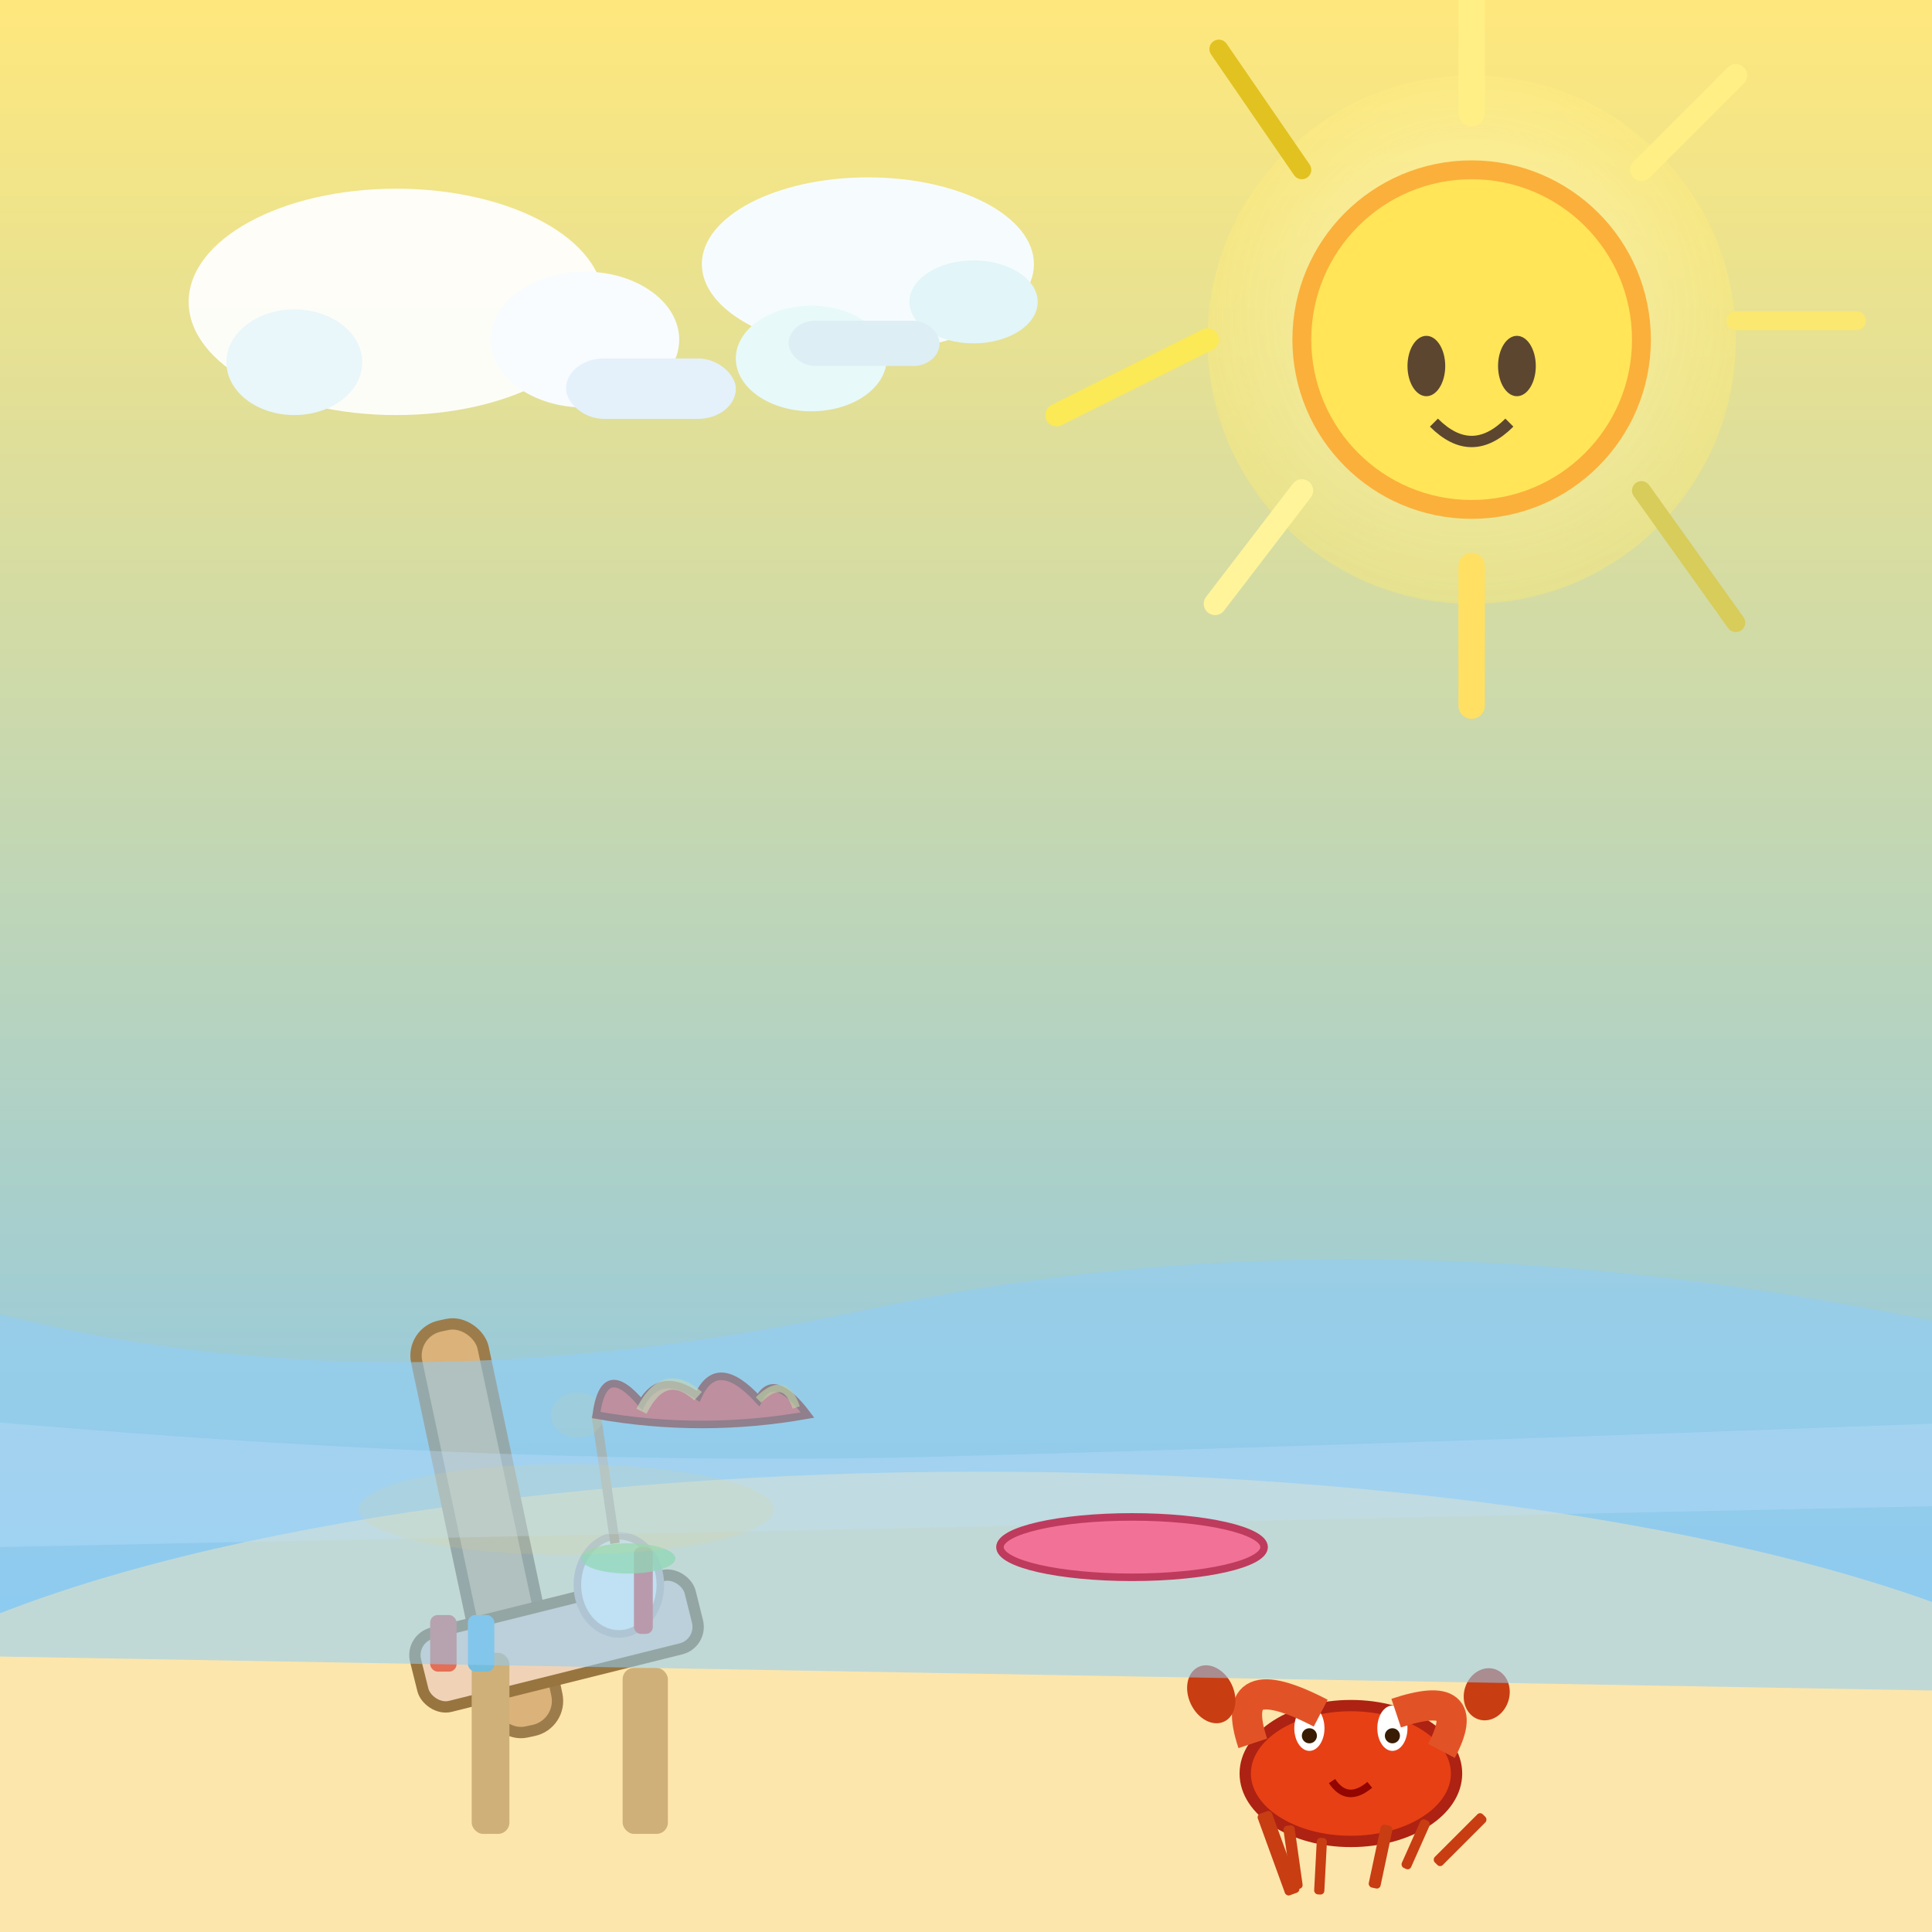 <!--

Generated by DrawGPT.
Free, open source, AI generated images in SVG, PNG, and HTML Canvas format.
https://drawgpt.ai

Created: 2025-05-17T16:12:35+00:00
-->
<svg xmlns="http://www.w3.org/2000/svg"
     xmlns:xlink="http://www.w3.org/1999/xlink"
     viewBox="0 0 512 512"
     width="512"
     height="512">
  <title>Weekend Fun: Sun, Relaxing Chair, Drinks &amp; Laughs</title>
  <desc>No Mondays allowed! Enjoy beach chairs, giggling sun, wiggly drinks, and silly clouds arm wrestling. Sunblock not included!</desc>

  <!-- Background sky gradient -->
  <defs>
    <linearGradient id="id-bg-gradient" x1="0" y1="0" x2="0" y2="1">
      <stop offset="0%" stop-color="#ffe87c"/>
      <stop offset="100%" stop-color="#74c0fc"/>
    </linearGradient>
    <radialGradient id="id-sun-glow" cx="50%" cy="45%" r="70%" fx="50%" fy="45%">
      <stop offset="0%" stop-color="#fffcd3" stop-opacity="1"/>
      <stop offset="100%" stop-color="#ffe557" stop-opacity="0.45"/>
    </radialGradient>
  </defs>
  <rect id="id-sky" class="background" width="512" height="512" fill="url(#id-bg-gradient)" />

  <!-- Animated sun with face -->
  <g id="id-sunGroup" class="sun">
    <!-- Sun glow -->
    <circle id="id-sun-glow" class="sun-glow" cx="390" cy="90" r="70" fill="url(#id-sun-glow)" opacity="0.7">
      <animate attributeName="opacity" values="0.7;1;0.7" keyTimes="0;0.5;1" dur="5s" repeatCount="indefinite"/>
    </circle>
    <!-- Sun body -->
    <circle id="id-sun" class="sun-face" cx="390" cy="90" r="45" fill="#ffe557" stroke="#fbb03b" stroke-width="5" />
    <!-- Sun rays (animated) -->
    <g id="id-rays" class="rays">
      <g>
        <line id="id-ray1" class="sun-ray" x1="390" y1="30" x2="390" y2="0" stroke="#ffef85" stroke-width="7" stroke-linecap="round">
          <animate attributeName="y2" values="0;18;0" keyTimes="0;0.5;1" begin="0s" dur="5s" repeatCount="indefinite"/>
        </line>
      </g>
      <g>
        <line id="id-ray2" class="sun-ray" x1="435" y1="45" x2="460" y2="20" stroke="#ffef85" stroke-width="6" stroke-linecap="round">
          <animate attributeName="x2" values="460;475;460" keyTimes="0;0.5;1" begin="0.2s" dur="5s" repeatCount="indefinite"/>
          <animate attributeName="y2" values="20;5;20" keyTimes="0;0.5;1" begin="0.2s" dur="5s" repeatCount="indefinite"/>
        </line>
      </g>
      <g>
        <line id="id-ray3" class="sun-ray" x1="460" y1="85" x2="492" y2="85" stroke="#fbe870" stroke-width="5" stroke-linecap="round">
          <animate attributeName="x2" values="492;504;492" keyTimes="0;0.5;1" begin="0.4s" dur="5s" repeatCount="indefinite"/>
        </line>
      </g>
      <g>
        <line id="id-ray4" class="sun-ray" x1="435" y1="130" x2="460" y2="165" stroke="#d8cc5a" stroke-width="5" stroke-linecap="round">
          <animate attributeName="x2" values="460;472;460" keyTimes="0;0.5;1" begin="0.6s" dur="5s" repeatCount="indefinite"/>
          <animate attributeName="y2" values="165;190;165" keyTimes="0;0.5;1" begin="0.6s" dur="5s" repeatCount="indefinite"/>
        </line>
      </g>
      <g>
        <line id="id-ray5" class="sun-ray" x1="390" y1="150" x2="390" y2="187" stroke="#ffe062" stroke-width="7" stroke-linecap="round">
          <animate attributeName="y2" values="187;206;187" keyTimes="0;0.5;1" begin="0.8s" dur="5s" repeatCount="indefinite"/>
        </line>
      </g>
      <g>
        <line id="id-ray6" class="sun-ray" x1="345" y1="130" x2="322" y2="160" stroke="#fff49a" stroke-width="6" stroke-linecap="round">
          <animate attributeName="x2" values="322;306;322" keyTimes="0;0.5;1" begin="1.0s" dur="5s" repeatCount="indefinite"/>
        </line>
      </g>
      <g>
        <line id="id-ray7" class="sun-ray" x1="320" y1="90" x2="280" y2="110" stroke="#fbe956" stroke-width="6" stroke-linecap="round">
          <animate attributeName="x2" values="280;264;280" keyTimes="0;0.5;1" begin="1.2s" dur="5s" repeatCount="indefinite"/>
        </line>
      </g>
      <g>
        <line id="id-ray8" class="sun-ray" x1="345" y1="45" x2="323" y2="13" stroke="#e2c220" stroke-width="5" stroke-linecap="round">
          <animate attributeName="x2" values="323;308;323" keyTimes="0;0.5;1" begin="1.4s" dur="5s" repeatCount="indefinite"/>
          <animate attributeName="y2" values="13;0;13" keyTimes="0;0.5;1" begin="1.4s" dur="5s" repeatCount="indefinite"/>
        </line>
      </g>
    </g>

    <!-- Sun face (eyes, mouth) animated to "giggle" up/down -->
    <ellipse id="id-sun-eye-left" class="sun-eye" cx="378" cy="97" rx="5" ry="8" fill="#5c4630">
      <animate attributeName="cy" values="97;100;97" dur="5s" repeatCount="indefinite" />
    </ellipse>
    <ellipse id="id-sun-eye-right" class="sun-eye" cx="402" cy="97" rx="5" ry="8" fill="#5c4630">
      <animate attributeName="cy" values="97;100;97" dur="5s" repeatCount="indefinite" />
    </ellipse>
    <path id="id-sun-mouth" class="sun-mouth"
          d="M380 112 Q390 122 400 112"
          stroke="#5c4630" stroke-width="3" fill="none">
      <animate attributeName="d"
        values="
        M380 112 Q390 122 400 112;
        M380 112 Q390 126 400 112;
        M380 112 Q390 122 400 112"
        keyTimes="0;0.5;1"
        dur="5s" repeatCount="indefinite"/>
    </path>
  </g>

  <!-- Beach sand foreground -->
  <ellipse id="id-beach" class="beach" cx="260" cy="480" rx="320" ry="90" fill="#fde6ac" opacity="1" />

  <!-- Animated Arm-Wrestling Clouds -->
  <g id="id-clouds-group" class="clouds">
    <!-- Left Cloud -->
    <g id="id-cloud-left" class="cloud">
      <ellipse id="id-clbody1" class="cloud-body" cx="105" cy="80" rx="55" ry="30" fill="#fff" opacity="0.93"/>
      <ellipse id="id-clbody2" class="cloud-body" cx="155" cy="90" rx="25" ry="18" fill="#f8fcff"/>
      <ellipse id="id-clbody3" class="cloud-body" cx="78" cy="96" rx="18" ry="14" fill="#e9f6fa"/>
      <!-- Left Cloud arm (animated up)-->
      <rect id="id-clarm1" class="cloud-arm" x="150" y="95" rx="10" ry="10" width="45" height="16" fill="#e4f1fa">
        <animateTransform attributeName="transform" type="rotate"
          from="0 159 103" to="25 159 103" dur="2.5s" begin="0s" repeatCount="indefinite" />
        <animateTransform attributeName="transform" type="rotate"
          from="25 159 103" to="0 159 103" dur="2.5s" begin="2.5s" repeatCount="indefinite" />
      </rect>
    </g>
    <!-- Right Cloud -->
    <g id="id-cloud-right" class="cloud">
      <ellipse id="id-crbody1" class="cloud-body" cx="230" cy="70" rx="44" ry="23" fill="#f6fcfe"/>
      <ellipse id="id-crbody2" class="cloud-body" cx="215" cy="95" rx="20" ry="14" fill="#e8f9fa"/>
      <ellipse id="id-crbody3" class="cloud-body" cx="258" cy="80" rx="17" ry="11" fill="#e2f5f8"/>
      <!-- Right Cloud arm (animated up) -->
      <rect id="id-crarm1" class="cloud-arm" x="209" y="85" rx="7" ry="7" width="40" height="12" fill="#ddeef5">
        <animateTransform attributeName="transform" type="rotate"
          from="0 249 91" to="-22 249 91" dur="2.5s" begin="2.5s" repeatCount="indefinite" />
        <animateTransform attributeName="transform" type="rotate"
          from="-22 249 91" to="0 249 91" dur="2.5s" begin="0s" repeatCount="indefinite" />
      </rect>
    </g>
  </g>
  <!-- Lounge chair with drink (animated umbrella) -->
  <g id="id-lounge-chair-group" class="chair">
    <!-- Chair back -->
    <rect id="id-chair-back" class="chair-back" x="120" y="350" width="18" height="110" fill="#dab27a" stroke="#9d7c4b" rx="8" stroke-width="3"
      transform="rotate(-12 129 405)"/>
    <!-- Seat -->
    <rect id="id-chair-seat" class="chair-seat" x="110" y="425" width="75" height="20" fill="#f0d3b6" stroke="#98753f" rx="6" stroke-width="3"
      transform="rotate(-14 147 435)"/>
    <!-- Chair legs -->
    <rect id="id-chair-leg1" class="chair-leg" x="125" y="438" width="10" height="48" rx="3" fill="#cfb079" />
    <rect id="id-chair-leg2" class="chair-leg" x="165" y="442" width="12" height="44" rx="3" fill="#cfb079" />

    <!-- Cushion stripes -->
    <rect id="id-cushion-stripe1" class="chair-cushion" x="114" y="428" width="7" height="15" rx="2" fill="#e46e56"/>
    <rect id="id-cushion-stripe2" class="chair-cushion" x="124" y="428" width="7" height="15" rx="2" fill="#74bddd"/>

    <!-- Tropical smoothie cup -->
    <ellipse id="id-sm-cup" class="drink-cup" cx="164" cy="420" rx="11" ry="13" fill="#faf6ed" stroke="#d4baa6" stroke-width="2"/>
    <rect id="id-sm-straw" class="drink-straw" x="168" y="410" width="5" height="23" fill="#ea5c52" rx="1.8"/>
    <ellipse id="id-sm-top" class="drink-lid" cx="166.5" cy="413" rx="12.5" ry="4" fill="#8fe267" opacity="0.75"/>
    <!-- Animated Umbrella -->
    <g id="id-umbrella-group" class="umbrella">
      <line id="id-umb-stick" class="umbrella-stick" x1="163" y1="409" x2="158" y2="375" stroke="#be9a6a" stroke-width="2.5"/>
      <ellipse id="id-umb-shadow" class="umbrella-shadow" cx="153" cy="375" rx="7" ry="6" fill="#e3d376" opacity="0.29"/>
      <!-- Umbrella canopy - waves open and close animation -->
      <path id="id-umb-canopy" class="umbrella-canopy"
            d="M158 375 Q160 360 170 372 Q175 363 185 370 Q190 359 201 371 Q205 363 214 375 Q186 380 158 375 Z"
            fill="#f74332" stroke="#902008" stroke-width="2">
        <animate attributeName="d"
            values="
            M158 375 Q160 360 170 372 Q175 363 185 370 Q190 359 201 371 Q205 363 214 375 Q186 380 158 375 Z;
            M158 375 Q165 355 170 372 Q185 345 185 370 Q195 355 201 371 Q215 355 214 375 Q186 380 158 375 Z;
            M158 375 Q160 360 170 372 Q175 363 185 370 Q190 359 201 371 Q205 363 214 375 Q186 380 158 375 Z"
            keyTimes="0;0.5;1"
            dur="5s" repeatCount="indefinite" />
      </path>
      <!-- Umbrella golden stripes -->
      <path id="id-umb-stripe1" class="umbrella-stripe"
            d="M170 374 Q176 362 185 370"
            stroke="#ffe26a" stroke-width="3" fill="none" opacity="0.64">
        <animate attributeName="d"
          values="
           M170 374 Q176 362 185 370;
           M170 372 Q176 348 185 370;
           M170 374 Q176 362 185 370"
          keyTimes="0;0.5;1"
          dur="5s" repeatCount="indefinite"/>
      </path>
      <path id="id-umb-stripe2" class="umbrella-stripe"
            d="M201 371 Q208 364 211 373"
            stroke="#f2d441" stroke-width="2" fill="none" opacity="0.64">
        <animate attributeName="d"
          values="
           M201 371 Q208 364 211 373;
           M201 371 Q215 351 211 373;
           M201 371 Q208 364 211 373"
          keyTimes="0;0.5;1"
          dur="5s" repeatCount="indefinite"/>
      </path>
    </g>
  </g>

  <!-- Animated Cute Beach Crab waving claws and eyes blinking -->
  <g id="id-crab" class="crab">
    <!-- Crab body -->
    <ellipse id="id-crab-body" class="crab-body" cx="358" cy="470" rx="28" ry="18" fill="#e74015" stroke="#ad2212" stroke-width="3"/>
    <!-- Eyes with animated up/down for blink -->
    <g id="id-crab-eyes" class="crab-eyes">
      <ellipse id="id-cbeye1" class="crab-eye" cx="347" cy="458" rx="4" ry="6" fill="#fff"/>
      <ellipse id="id-cbeye2" class="crab-eye" cx="369" cy="458" rx="4" ry="6" fill="#fff"/>
      <!-- Eyeballs: animate "blink" -->
      <ellipse id="id-cbeyeball1" class="crab-eyeball" cx="347" cy="460" rx="2" ry="2" fill="#391c03">
        <animate attributeName="ry" values="2;0.1;2" keyTimes="0;0.35;1" repeatCount="indefinite" dur="5s"/>
      </ellipse>
      <ellipse id="id-cbeyeball2" class="crab-eyeball" cx="369" cy="460" rx="2" ry="2" fill="#391c03">
        <animate attributeName="ry" values="2;0.1;2" keyTimes="0;0.35;1" repeatCount="indefinite" dur="5s"/>
      </ellipse>
    </g>
    <!-- Crab smile -->
    <path id="id-crab-mouth" class="crab-mouth"
     d="M353 472 Q357 478 363 473" stroke="#930500" stroke-width="2" fill="none"/>
    <!-- Crab left claw -->
    <g id="id-claw-left" class="crab-claw">
      <path d="M332 462 Q325 441 350 454" stroke="#e15327" stroke-width="8" fill="none">
        <animateTransform attributeName="transform" type="rotate"
          from="0 335 464" to="-15 335 464" dur="1s" begin="0s" repeatCount="indefinite"/>
        <animateTransform attributeName="transform" type="rotate"
          from="-15 335 464" to="0 335 464" dur="1s" begin="1s" repeatCount="indefinite"/>
      </path>
      <ellipse cx="321" cy="449" rx="6" ry="8" fill="#c83d12" transform="rotate(-25 321 449)">
        <animateTransform attributeName="transform" type="scale"
          values="1 1;1.2 1.2;1 1" keyTimes="0;0.5;1"
          additive="sum"
          begin="0s" dur="2s" repeatCount="indefinite"/>
      </ellipse>
    </g>
    <!-- Crab right claw -->
    <g id="id-claw-right" class="crab-claw">
      <path d="M382 464 Q391 447 370 454" stroke="#e15327" stroke-width="8" fill="none">
        <animateTransform attributeName="transform" type="rotate"
          from="0 385 460" to="21 385 460" dur="1s" begin="2.5s" repeatCount="indefinite"/>
        <animateTransform attributeName="transform" type="rotate"
          from="21 385 460" to="0 385 460" dur="1s" begin="3.5s" repeatCount="indefinite"/>
      </path>
      <ellipse cx="394" cy="449" rx="6" ry="7" fill="#c83d12" transform="rotate(18 394 449)">
        <animateTransform attributeName="transform" type="scale"
          values="1 1;1.24 1.24;1 1" keyTimes="0;0.4;1"
          additive="sum"
          begin="2.5s" dur="2s" repeatCount="indefinite"/>
      </ellipse>
    </g>
    <!-- Crab Legs, both sides -->
    <!-- Left legs -->
    <rect id="id-crab-leg-l1" class="crab-leg" x="333" y="481" width="4" height="23" rx="1.0" fill="#c83d12" transform="rotate(-20 333 481)"/>
    <rect id="id-crab-leg-l2" class="crab-leg" x="340" y="484" width="3" height="17" rx="1.0" fill="#c83d12" transform="rotate(-8 340 484)"/>
    <rect id="id-crab-leg-l3" class="crab-leg" x="349" y="487" width="2.7" height="15" rx="1.0" fill="#c83d12" transform="rotate(3 349 487)"/>
    <!-- Right legs -->
    <rect id="id-crab-leg-r1" class="crab-leg" x="366" y="484" width="3.2" height="17" rx="1.0" fill="#c83d12" transform="rotate(12 369 484)"/>
    <rect id="id-crab-leg-r2" class="crab-leg" x="376" y="482.5" width="2.7" height="14" rx="1.0" fill="#c83d12" transform="rotate(24 378 484)"/>
    <rect id="id-crab-leg-r3" class="crab-leg" x="384" y="480" width="3" height="18" rx="1.0" fill="#c83d12" transform="rotate(45 388 490)"/>
  </g>

  <!-- Sea waves (sepia to blue) -->
  <g id="id-waves-group" class="waves">
    <path id="id-wave1" class="wave"
      d="M-5 347 Q100 375 230 347 T512 350 L512 448 L0 439 Z"
      fill="#90cdf7" opacity="0.55">
      <animateTransform attributeName="transform" type="translate"
        from="0 0" to="16 7" dur="2.5s" repeatCount="indefinite" begin="0s"/>
      <animateTransform attributeName="transform" type="translate"
        from="16 7" to="0 0" dur="2.5s" repeatCount="indefinite" begin="2.5s"/>
    </path>
    <path id="id-wave2" class="wave"
      d="M0 377 Q140 389 250 386 T520 377 L 520 399 L0 410 Z"
      fill="#bee0fa" opacity="0.34">
      <animateTransform attributeName="transform" type="translate"
        from="0 0" to="-25 2" dur="1.6s" repeatCount="indefinite" begin="0.6s"/>
      <animateTransform attributeName="transform" type="translate"
        from="-25 2" to="0 0" dur="1.6s" repeatCount="indefinite" begin="2.2s"/>
    </path>
    <ellipse id="id-wave-highlight" class="wavehighlight" cx="150" cy="400" rx="55" ry="12" fill="#eed379" opacity="0.13"/>
  </g>

  <!-- A frisbee mid-air above the crab -->
  <ellipse id="id-frisbee" class="frisbee" cx="300" cy="410" rx="35" ry="8" fill="#fa618d" stroke="#be224a" stroke-width="2"
           opacity="0.86">
    <animate attributeName="cx" values="300;390;300" dur="5s" repeatCount="indefinite"/>
    <animate attributeName="cy" values="410;340;410" dur="5s" repeatCount="indefinite"/>
    <animateTransform attributeName="transform"
      type="rotate"
      from="0 300 410"
      to="360 300 410"
      dur="2.5s"
      repeatCount="indefinite"/>
  </ellipse>
</svg>